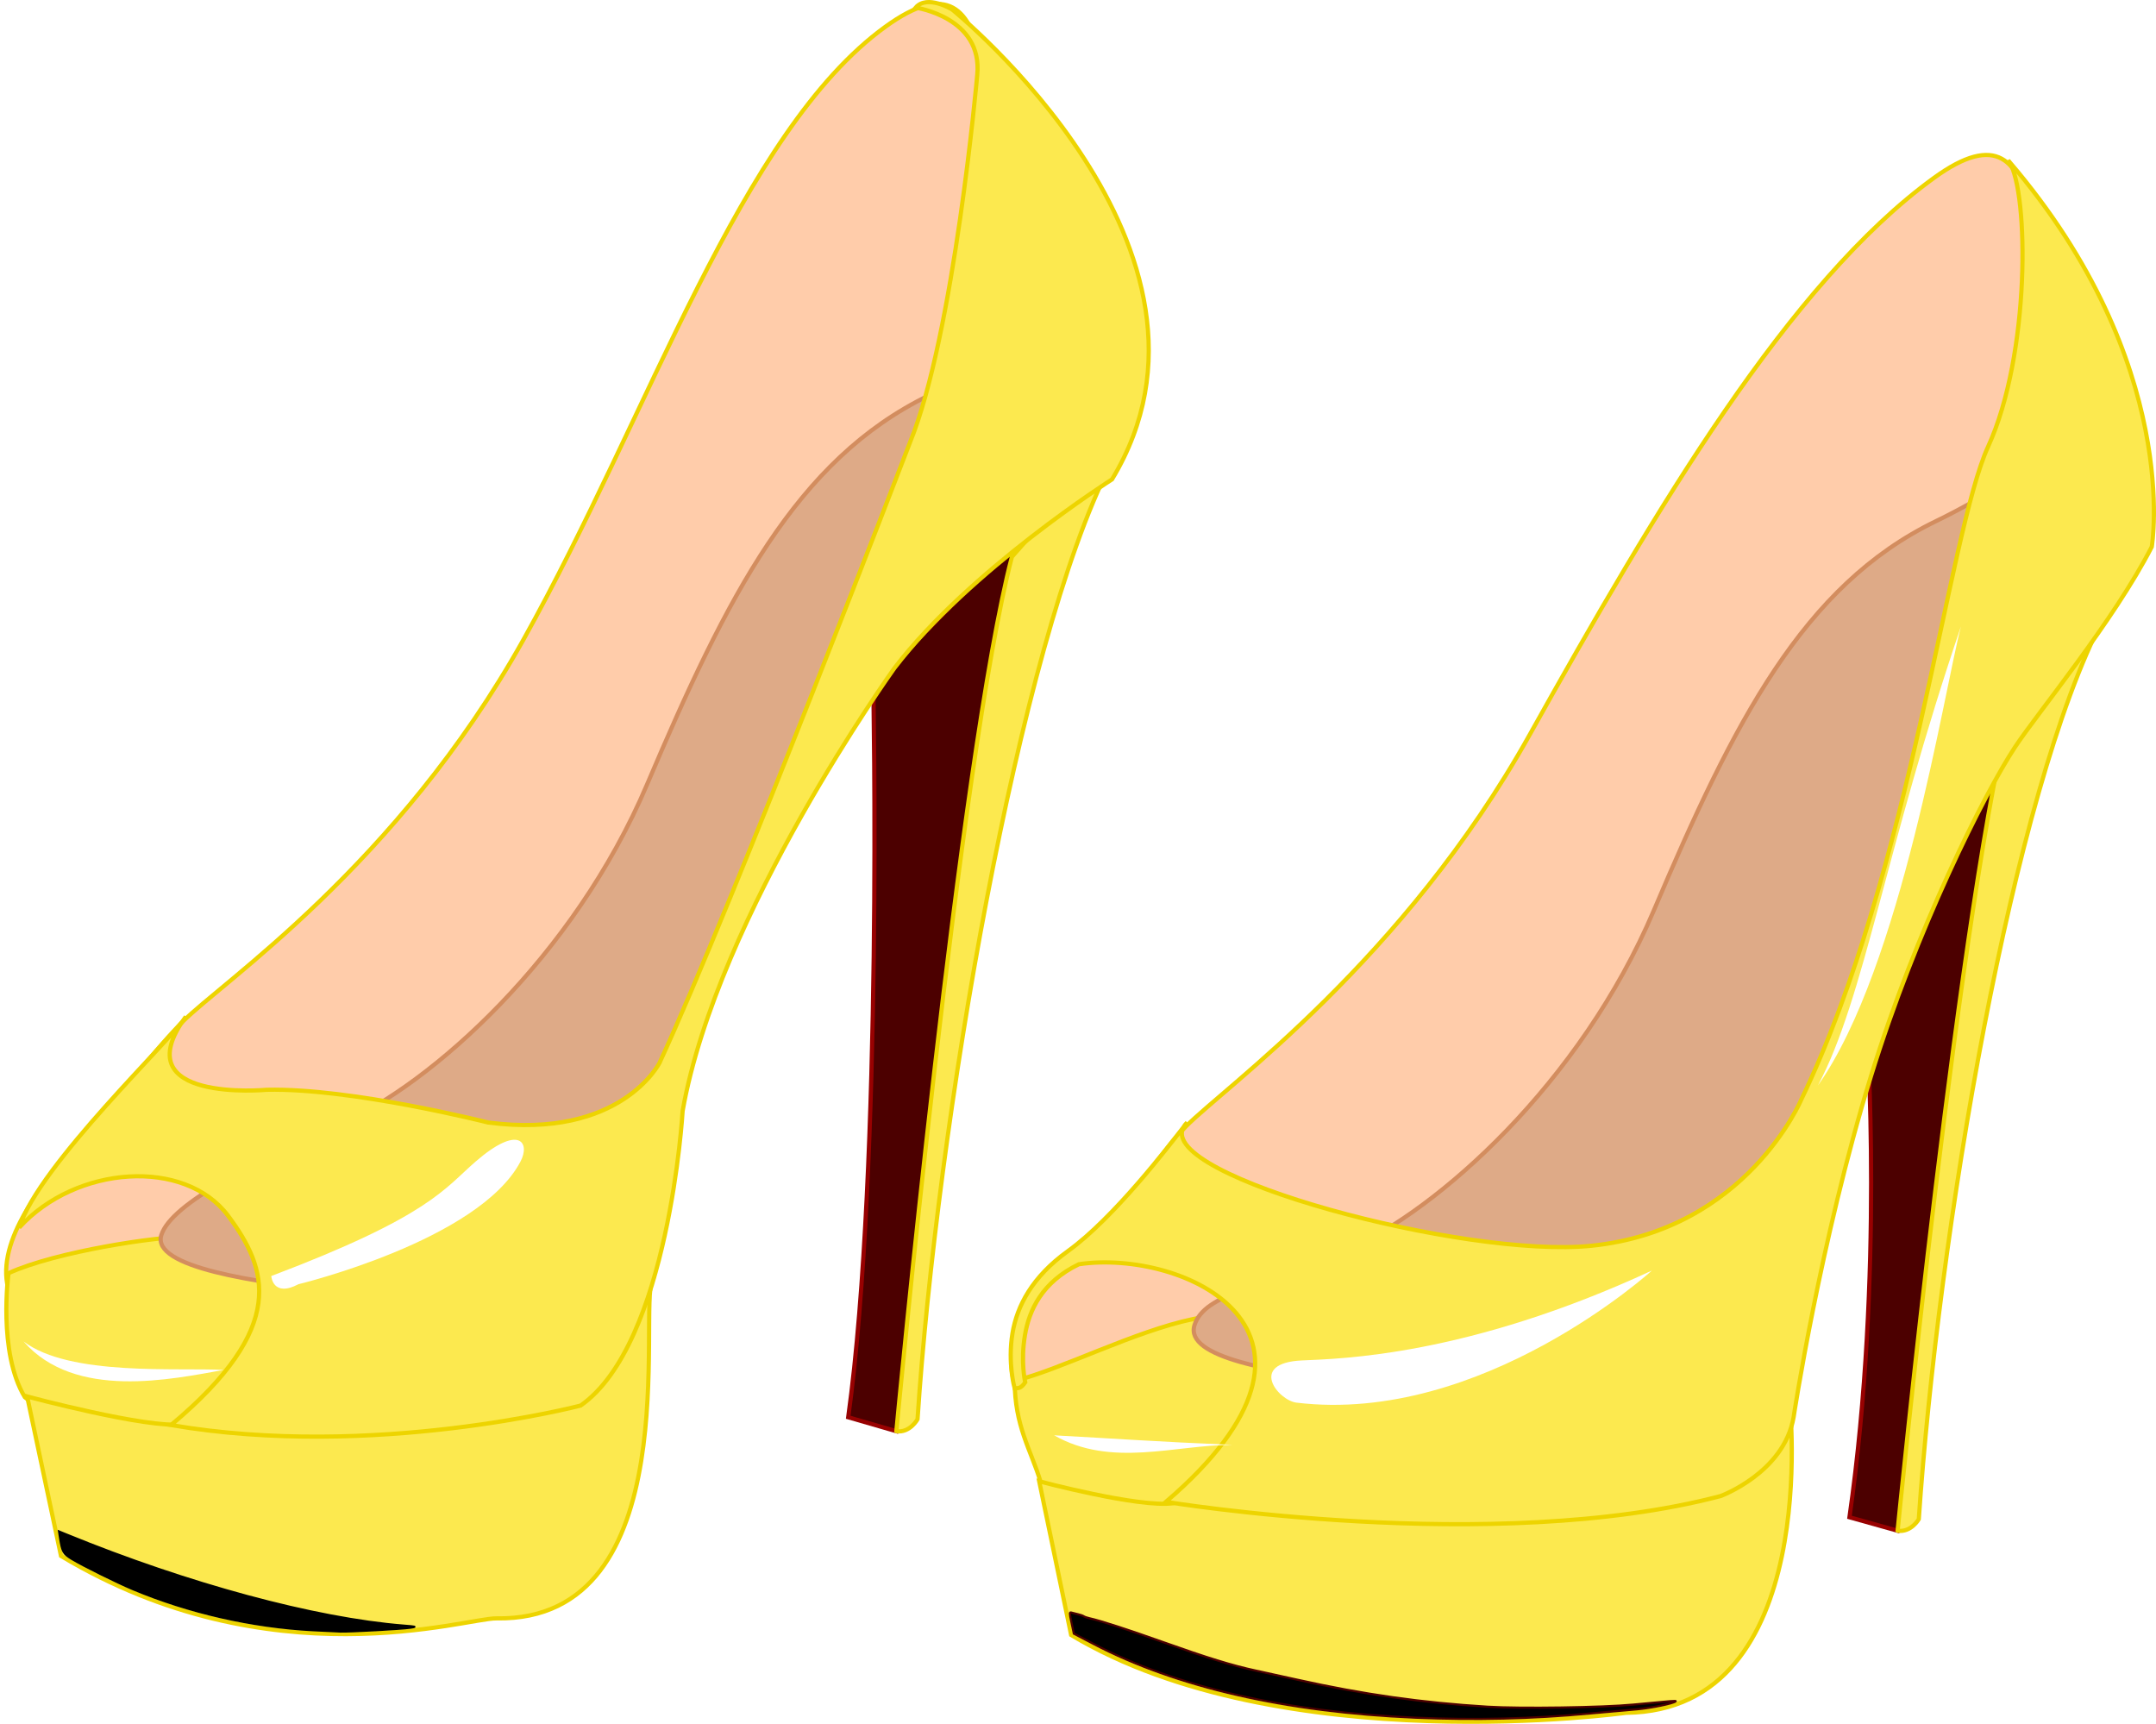<?xml version="1.0"?>
<svg xmlns="http://www.w3.org/2000/svg" width="1027.868" height="821.827" viewBox="0 0 1027.868 821.827">
  <defs>
    <filter id="c" x="-.278" width="1.556" y="-.087" height="1.173" color-interpolation-filters="sRGB">
      <feGaussianBlur stdDeviation="7.899"/>
    </filter>
    <filter id="b" x="-.211" width="1.422" y="-.598" height="2.196" color-interpolation-filters="sRGB">
      <feGaussianBlur stdDeviation="15.948"/>
    </filter>
    <filter id="a" x="-.107" width="1.215" y="-1.095" height="3.191" color-interpolation-filters="sRGB">
      <feGaussianBlur stdDeviation="3.805"/>
    </filter>
    <filter id="d" x="-.248" width="1.496" y="-.421" height="1.841" color-interpolation-filters="sRGB">
      <feGaussianBlur stdDeviation="12.438"/>
    </filter>
    <filter id="e" x="-.117" width="1.235" y="-.588" height="2.176" color-interpolation-filters="sRGB">
      <feGaussianBlur stdDeviation="4.664"/>
    </filter>
  </defs>
  <g color="#000" fill="#fca" stroke="#edd400" stroke-width="2">
    <path style="marker:none" d="M485.902 665.41c-11.085-21.02 3.31-55.248 27.308-70.272 25.618-16.038 34.36-40.047 52.245-58.2 18.444-18.723 103.569-78.847 163.801-186.636 60.233-107.79 123.79-215.525 192.814-265.534 59.715-43.265 42.976 52.12 61.264 115.214-56.083 136.245-59.9 272.49-168.249 408.736C709.337 741.69 537.841 763.897 485.902 665.41zM6.198 620.048c-11.086-21.02 8.11-49.46 27.307-70.272 21.813-23.65 35.63-44.486 53.514-62.64 18.444-18.722 102.3-74.407 162.533-182.196C309.784 197.15 353.045 62.777 422.07 12.768c59.715-43.265 42.976 52.12 61.264 115.214-56.083 136.245-59.9 167.207-139.074 325.016C268.073 604.854 58.137 718.535 6.198 620.048z" overflow="visible" enable-background="accumulate"/>
  </g>
  <path d="M904.682 729.747l-22.95-6.426c16.524-115.664 8.262-232.246 8.262-232.246l80.782-162.48z" style="marker:none" color="#000" fill="#4c0000" stroke="#980101" stroke-width="2" overflow="visible" enable-background="accumulate"/>
  <path d="M904.682 729.747c6.426.918 10.098-5.508 10.098-5.508 9.18-134.942 44.429-346.87 88.124-429.61-12.3-6.548-43.144 37.637-43.144 37.637-24.785 91.797-55.078 397.48-55.078 397.48z" style="marker:none" color="#000" fill="#fce94f" stroke="#edd400" stroke-width="2" overflow="visible" enable-background="accumulate"/>
  <path d="M427.338 682.298l-22.95-6.646c16.524-119.628 11.935-349.392 11.935-349.392l75.206-75.962z" style="marker:none" color="#000" fill="#4c0000" stroke="#980101" stroke-width="2" overflow="visible" enable-background="accumulate"/>
  <path d="M427.338 682.298c6.426.95 10.098-5.696 10.098-5.696 9.18-139.567 48.1-369.204 91.797-454.78-14.137 5.57-46.817 43.675-46.817 43.675-24.785 94.943-55.078 416.801-55.078 416.801zM502.565 713.474l-6.491-7.14c-4.683-15.25-12.314-26.566-12.333-48.033 44.32-10.923 140.18-73.008 129.171 15.578l-3.895 64.91z" style="marker:none" color="#000" fill="#fce94f" stroke="#edd400" stroke-width="2" overflow="visible" enable-background="accumulate"/>
  <path d="M642.264 595.916c43.21-19.006 111.155-79.406 146.252-162.01 38.043-89.533 71.073-154.782 134.468-185.46 48.01-23.234 87.782-61.265 96.926 10.972l-95.097 142.646c-56.693 81.381-81.381 230.428-81.381 230.428-35.662 64.008-149.827 31.124-193.639 26.46-43.811-4.664-85.04-11.937-80.323-27.19 4.718-15.252 32.638-18.183 72.794-35.846z" style="marker:none" color="#000" fill="#deaa87" stroke="#d38d5f" stroke-width="2" overflow="visible" enable-background="accumulate"/>
  <path d="M20.931 673.23l-9.087-7.14c-12.982-21.42-7.79-59.127-7.79-59.127 22.97-10.468 71.91-17.626 84.446-17.268 24.801.708 44.904 25.778 54.462 44.589l-12.982 73.348z" style="marker:none" color="#000" fill="#fce94f" stroke="#edd400" stroke-width="2" overflow="visible" enable-background="accumulate"/>
  <path style="marker:none" d="M162.264 535.916c43.21-19.006 111.155-79.406 146.252-162.01 38.043-89.533 71.073-154.782 134.468-185.46 48.01-23.234 87.782-61.265 96.926 10.972-44.256 46.652-94.844 93.392-132.769 139.955-56.692 81.381-94.835 212.49-94.835 212.49-35.662 64.007-104.083 68.795-147.894 64.131-43.812-4.664-92.216-11.937-87.499-27.19 4.718-15.252 45.195-35.225 85.351-52.888z" color="#000" fill="#deaa87" stroke="#d38d5f" stroke-width="2" overflow="visible" enable-background="accumulate"/>
  <path d="M12.943 665.755l16.14 76.013c99.9 59.939 193.257 29.509 207.58 29.761 91.69 1.615 67.556-147.695 74.345-161.272L86.786 678.974c-16.299 2.183-73.843-13.22-73.843-13.22z" style="marker:none" color="#000" fill="#fce94f" stroke="#edd400" stroke-width="2" overflow="visible" enable-background="accumulate"/>
  <path d="M453.96 4.551s142.284 114.746 76.19 223.985c0 0-67.93 43.144-103.73 89.96 0 0-84.453 117.5-100.976 211.133 0 0-6.426 111.075-48.653 140.45 0 0-98.872 25.814-195.258 9.29 56.053-46.89 45.937-74.678 27.23-99.742-20.694-27.725-72.516-24.076-99.592 5.572 9.294-29.805 73.838-90.753 79.437-100.55-30.293 41.309 38.554 34.883 38.554 34.883 40.391-.918 105.567 15.605 105.567 15.605 63.34 8.262 81.699-28.457 81.699-28.457 34.883-75.273 119.336-295.586 119.336-295.586 21.113-51.406 32.129-175.332 32.129-175.332 2.754-27.539-29.375-32.129-29.375-32.129 5.508-6.425 17.441.918 17.441.918zM495.439 706.184l15.222 73.26c99.9 59.939 264.494 37.105 264.494 37.105 94.19-.952 78.017-148.422 78.017-148.422L559.184 716.65c-16.299 2.183-63.745-10.466-63.745-10.466z" style="marker:none" color="#000" fill="#fce94f" stroke="#edd400" stroke-width="2" overflow="visible" enable-background="accumulate"/>
  <path d="M957.916 77.075c9.366 14.986 10.06 91.899-10.094 135.843-18.928 41.273-36.707 202.868-89.03 311.188 0 0-26.003 62.209-100.063 69.781-60.36 6.172-207.182-33.124-194.532-56.5-6.623 8.446-33.074 43.235-55.14 59.1-16.91 12.158-24.186 26.048-26.36 39.088-2.376 14.26 1 26.187 1 26.187 1.928.135 3.145.046 5.072-2.776 0 0-2.271-9.62-.134-22.443 1.99-11.934 8.106-25.336 25.719-33.843 49.24-7.325 136.748 31.538 41.5 113.281 0 0 156.054 25.707 264.375-2.75 0 0 30.285-11.035 34.875-37.656 0 0 12.593-83.627 36.843-162.438 21.561-70.07 54.065-134.779 68.72-157 10.719-16.254 47.002-60.018 65.187-95.469 0 0 14.68-87.207-67.938-183.593zM565.947 535.137c-.752.719-1.338 1.465-1.75 2.219.963-1.227 1.75-2.219 1.75-2.219z" style="marker:none" color="#000" fill="#fce94f" stroke="#edd400" stroke-width="2" overflow="visible" enable-background="accumulate"/>
  <path d="M534.21 743.971c27.324 15.579 57.486 4.544 85.033 4.544-36.402-1.515-56.688-3.03-85.032-4.544z" style="marker:none" color="#000" fill="#fff" overflow="visible" filter="url(#a)" enable-background="accumulate" transform="translate(-31.646 -59.707)"/>
  <path d="M652.347 708.27c-25.772 1.183-11.354 19.069-2.596 20.123 88.41 10.638 169.416-62.963 169.416-62.963-88.278 40.893-148.672 42.008-166.82 42.84z" style="marker:none" color="#000" fill="#fff" overflow="visible" filter="url(#b)" enable-background="accumulate" transform="translate(-31.646 -59.707)"/>
  <path d="M966.513 358.405c-35.744 104.911-45.995 177.195-68.156 218.747 39.862-56.413 59.897-187.09 68.156-218.747z" style="marker:none" color="#000" fill="#fff" overflow="visible" filter="url(#c)" enable-background="accumulate" transform="translate(-31.646 -59.707)"/>
  <path d="M160.977 668.026c75.32-28.489 82.505-41.625 97.366-54.524 20.63-17.907 26.304-9.253 21.42 0-19.908 37.715-105.804 58.419-105.804 58.419-12.333 6.49-12.982-3.895-12.982-3.895z" style="marker:none" color="#000" fill="#fff" overflow="visible" filter="url(#d)" enable-background="accumulate" transform="translate(-31.646 -59.707)"/>
  <path d="M42.84 699.183c24.556 28.16 70.73 17.988 95.419 13.631-21.28-1.252-73.433 3.181-95.418-13.63z" style="marker:none" color="#000" fill="#fff" overflow="visible" filter="url(#e)" enable-background="accumulate" transform="translate(-31.646 -59.707)"/>
  <path d="M149.078 777.176c-29.094-1.552-59.098-8.402-85.776-19.585-7.71-3.231-23.761-11.19-29.082-14.419-4.071-2.471-4.55-3.338-5.628-10.19l-.454-2.885 3.622 1.481c58.011 23.722 118.486 40.05 160.777 43.411 6.042.48 6.178.525 3.036.999-3.983.6-28.832 1.966-33.245 1.826-1.738-.055-7.7-.342-13.25-.638z" stroke="#000" stroke-width="1.009"/>
  <path d="M674.753 818.879c-61.888-2.627-114.055-14.58-153.387-35.143l-9.419-4.925-1.102-5.18c-1.022-4.798-1.022-5.155 0-4.853.606.18 2.01.534 3.12.787 1.11.254 2.321.68 2.691.949.37.268 1.581.69 2.691.938 5.43 1.215 17.894 5.249 34.837 11.273 21.618 7.687 33.22 11.255 44.548 13.7 4.44.96 13.371 2.92 19.846 4.357 31.53 6.999 59.321 10.941 90.664 12.86 15.597.955 54.87.382 69.452-1.014 19.136-1.831 20.52-1.938 20.179-1.558-.912 1.01-11.917 3.283-18.497 3.819-4.07.331-14.06 1.222-22.201 1.98-27.612 2.57-54.785 3.225-83.422 2.01z" stroke="#4c0000" stroke-width="1.009"/>
</svg>
